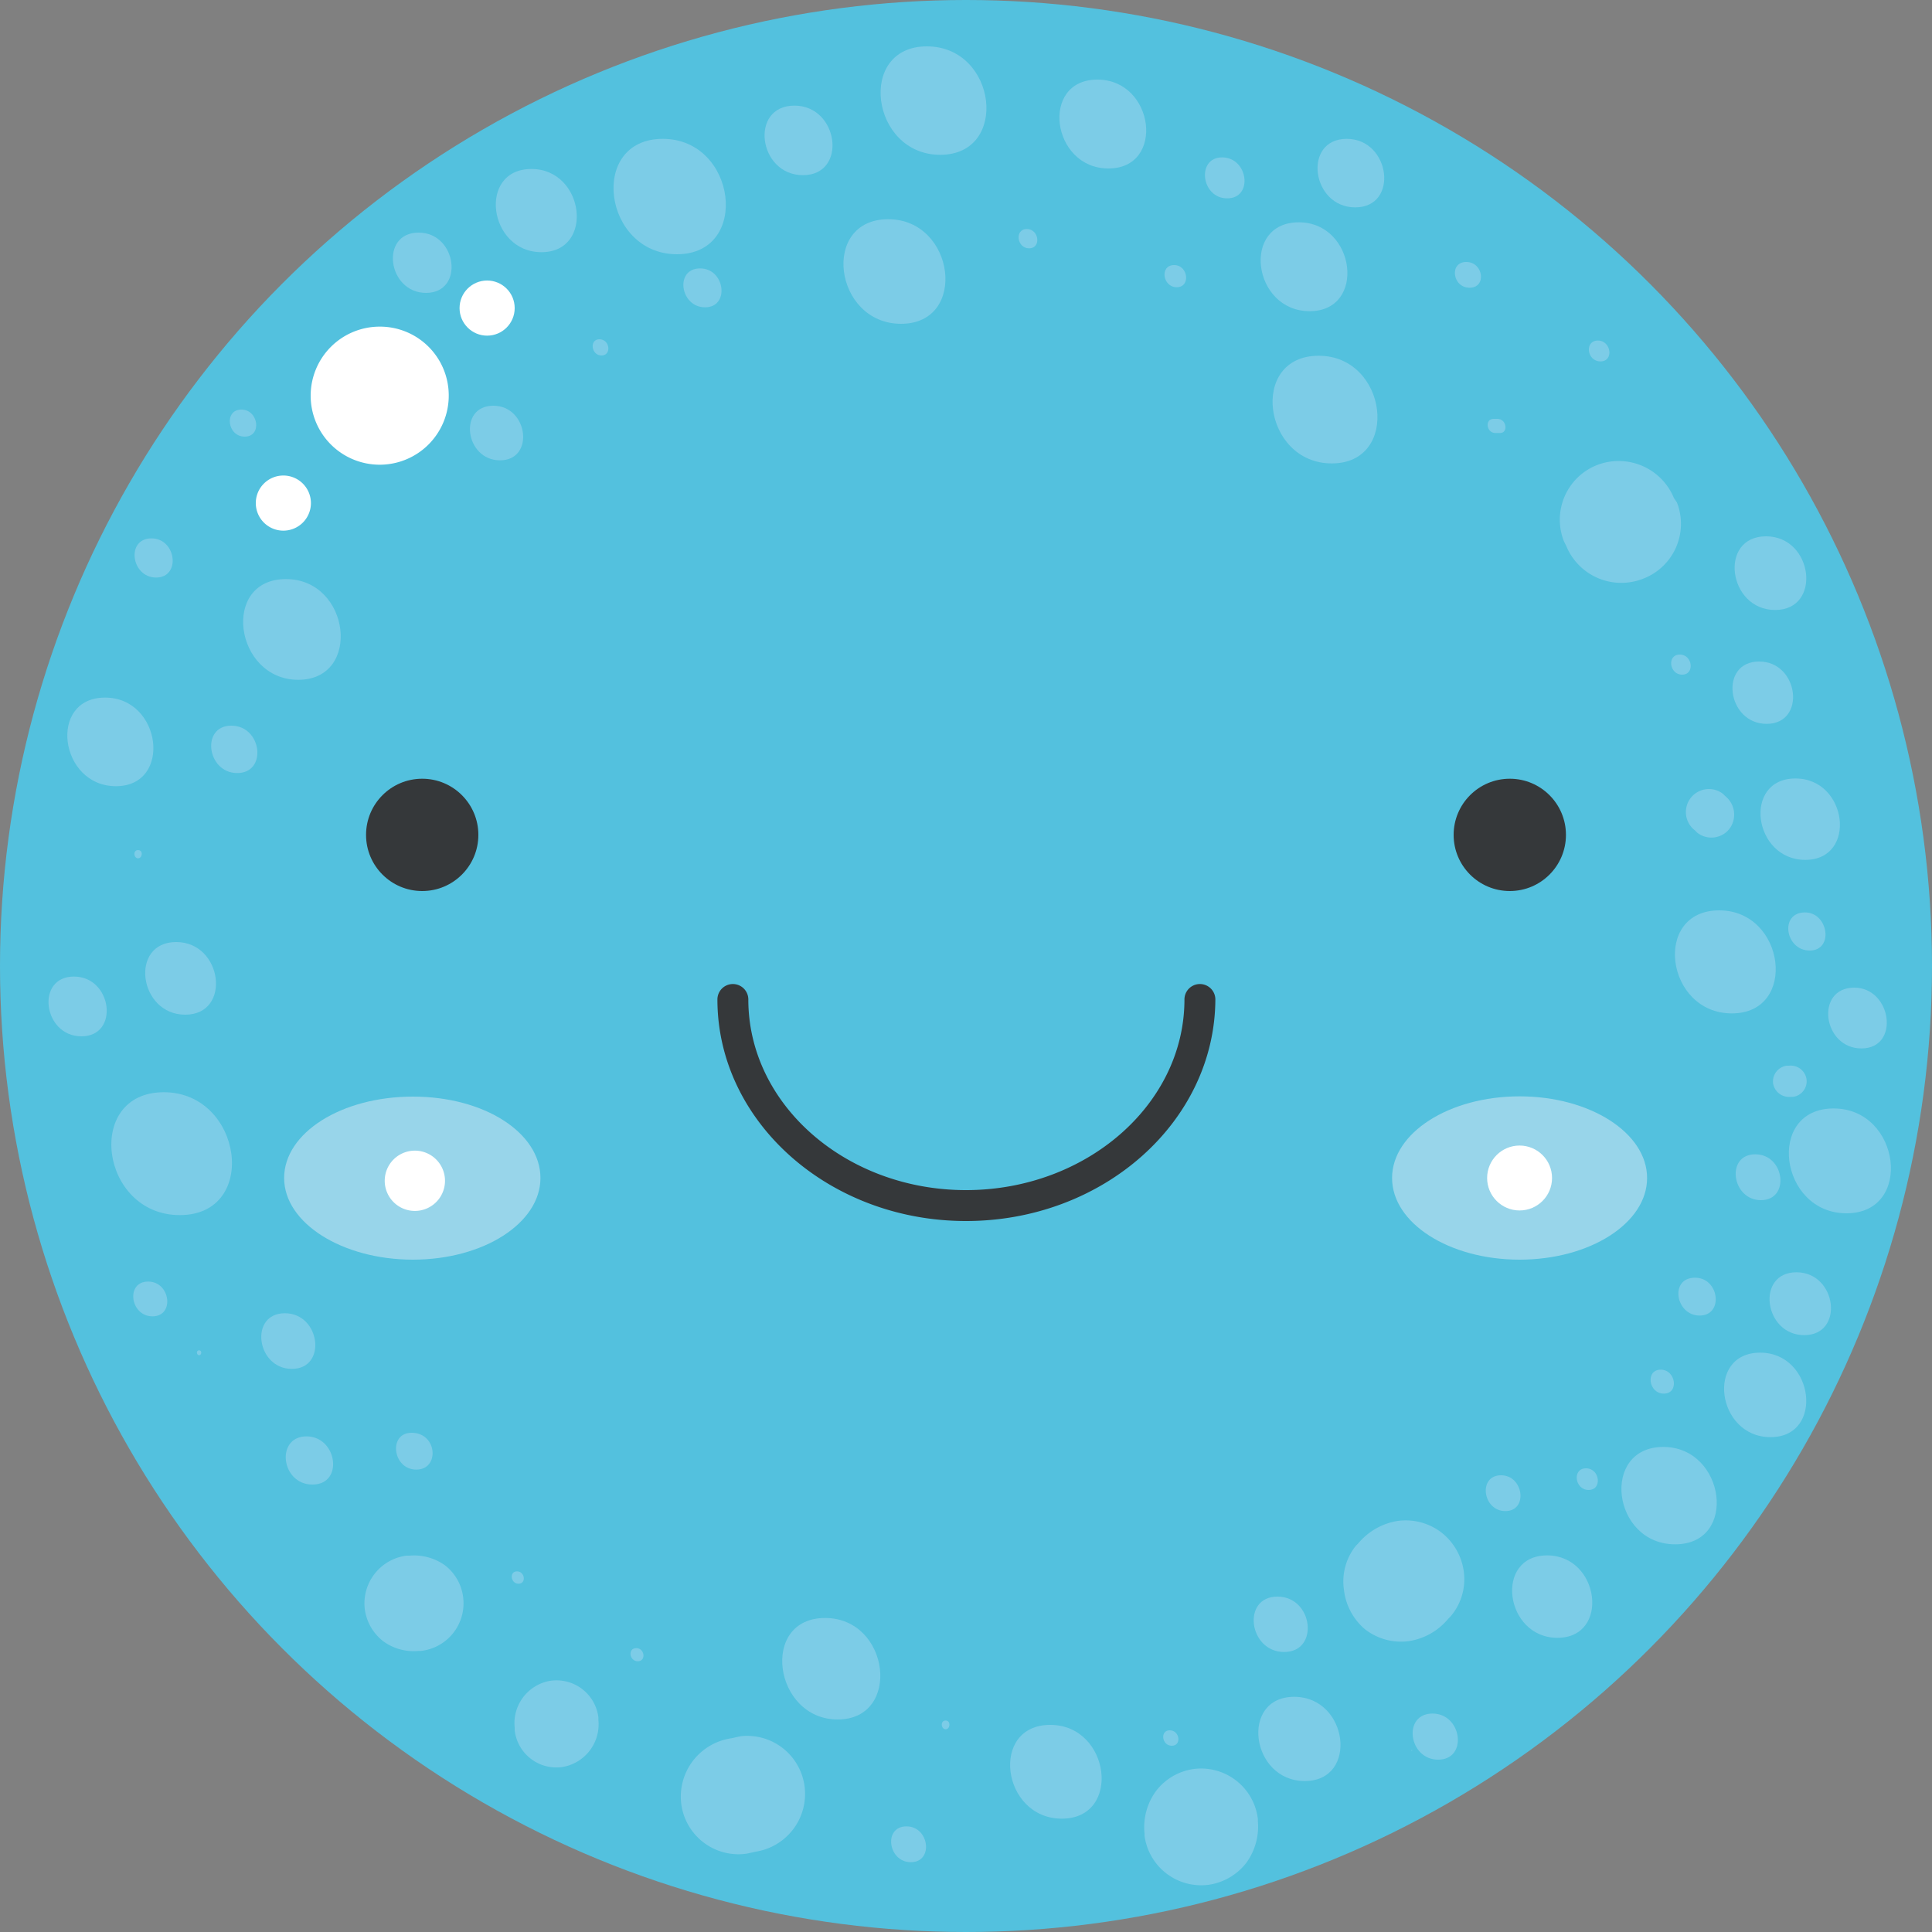 <svg id="Calque_1" data-name="Calque 1" xmlns="http://www.w3.org/2000/svg" viewBox="0 0 75 75"><rect x="0" y="0" width="75" height="75" fill="#808080" stroke="none"/><defs><style>.cls-1{fill:#53c1de;}.cls-2{fill:#35383a;}.cls-3{fill:#98d5ea;}.cls-4{fill:none;stroke:#ea5555;stroke-linecap:round;stroke-linejoin:round;stroke-width:0;}.cls-5{fill:#fff;}.cls-6{fill:#7ccce7;}</style></defs><title>circle-blue</title><circle class="cls-1" cx="37.5" cy="37.5" r="37.5"/><circle class="cls-2" cx="16.39" cy="32.41" r="2.18"/><circle class="cls-2" cx="58.61" cy="32.41" r="2.18"/><path class="cls-2" d="M37.52,47.23c-5.32,0-9.65-3.86-9.65-8.6a.6.6,0,0,1,1.2,0c0,4.08,3.79,7.4,8.45,7.4S46,42.71,46,38.63a.6.6,0,1,1,1.2,0C47.18,43.37,42.85,47.23,37.52,47.23Z" transform="translate(-0.02 0.17)"/><path class="cls-3" d="M21,45.56c0,1.75-2.21,3.17-4.95,3.17s-5-1.42-5-3.17,2.22-3.16,5-3.16S21,43.81,21,45.56Z" transform="translate(-0.02 0.17)"/><ellipse class="cls-3" cx="58.99" cy="45.73" rx="4.95" ry="3.17"/><path class="cls-4" d="M61.91,14.74s0,0,0,0Z" transform="translate(-0.02 0.17)"/><path class="cls-4" d="M65.91,37.28a0,0,0,0,0,0,0Z" transform="translate(-0.02 0.17)"/><path class="cls-5" d="M17.44,15.19a2.68,2.68,0,1,1-2.68-2.68A2.67,2.67,0,0,1,17.44,15.19Z" transform="translate(-0.02 0.17)"/><circle class="cls-5" cx="18.91" cy="11.96" r="1.07"/><path class="cls-5" d="M12.09,19.36A1.07,1.07,0,1,1,11,18.29,1.07,1.07,0,0,1,12.09,19.36Z" transform="translate(-0.02 0.17)"/><path class="cls-6" d="M36,1.63c-2.73,0-2.18,4.21.52,4.21S38.73,1.63,36,1.63Z" transform="translate(-0.02 0.17)"/><path class="cls-6" d="M39.88,8.72c-.48,0-.39.75.09.75S40.36,8.72,39.88,8.72Z" transform="translate(-0.02 0.17)"/><path class="cls-6" d="M34.5,8.34c-2.64,0-2.11,4.06.5,4.06S37.1,8.34,34.5,8.34Z" transform="translate(-0.02 0.17)"/><path class="cls-6" d="M42.62,2.92c-2.24,0-1.79,3.45.43,3.45S44.84,2.92,42.62,2.92Z" transform="translate(-0.02 0.17)"/><path class="cls-6" d="M45.6,10.12c-.57,0-.45.86.1.86S46.15,10.12,45.6,10.12Z" transform="translate(-0.02 0.17)"/><path class="cls-6" d="M47.46,5.94c-1,0-.82,1.59.2,1.59S48.48,5.94,47.46,5.94Z" transform="translate(-0.02 0.17)"/><path class="cls-6" d="M52.3,5.22c-1.72,0-1.38,2.66.33,2.66S54,5.22,52.3,5.22Z" transform="translate(-0.02 0.17)"/><path class="cls-6" d="M50.44,8.46c-2.25,0-1.8,3.45.42,3.45S52.65,8.46,50.44,8.46Z" transform="translate(-0.02 0.17)"/><path class="cls-6" d="M51.21,13.64c-2.72,0-2.17,4.18.51,4.18S53.89,13.64,51.21,13.64Z" transform="translate(-0.02 0.17)"/><path class="cls-6" d="M56.94,10c-.67,0-.54,1,.13,1S57.61,10,56.94,10Z" transform="translate(-0.02 0.17)"/><path class="cls-6" d="M58.15,16.09H58c-.35,0-.28.55.07.55h.18C58.58,16.64,58.51,16.09,58.15,16.09Z" transform="translate(-0.02 0.17)"/><path class="cls-6" d="M65.12,19.34,65,19.16a2.32,2.32,0,0,0-3-1.27,2.28,2.28,0,0,0-1.27,2.95l.09.18a2.31,2.31,0,0,0,3,1.27A2.28,2.28,0,0,0,65.12,19.34Z" transform="translate(-0.02 0.17)"/><path class="cls-6" d="M62.05,13.05c-.53,0-.43.81.1.81S62.57,13.05,62.05,13.05Z" transform="translate(-0.02 0.17)"/><path class="cls-6" d="M65.23,25.24c-.51,0-.41.78.09.78S65.73,25.24,65.23,25.24Z" transform="translate(-0.02 0.17)"/><path class="cls-6" d="M68.31,25.51c-1.57,0-1.26,2.42.29,2.42S69.86,25.51,68.31,25.51Z" transform="translate(-0.02 0.17)"/><path class="cls-6" d="M67,30.74l-.09-.09a.89.89,0,1,0-1.1,1.41l.09.09A.89.89,0,0,0,67.16,32,.92.92,0,0,0,67,30.74Z" transform="translate(-0.02 0.17)"/><path class="cls-6" d="M69.72,30.05c-2.06,0-1.65,3.16.38,3.16S71.75,30.05,69.72,30.05Z" transform="translate(-0.02 0.17)"/><path class="cls-6" d="M70.09,35.25c-1,0-.77,1.48.18,1.48S71,35.25,70.09,35.25Z" transform="translate(-0.02 0.17)"/><path class="cls-6" d="M69.47,41.2h-.09a.62.62,0,0,0-.53.68.63.63,0,0,0,.68.53h.09a.61.61,0,0,0,.53-.68A.62.62,0,0,0,69.47,41.2Z" transform="translate(-0.02 0.17)"/><path class="cls-6" d="M72.08,39.47H72c-.08,0-.06.13,0,.13h.09C72.18,39.6,72.16,39.47,72.08,39.47Z" transform="translate(-0.02 0.17)"/><path class="cls-6" d="M66.76,35.17c-2.61,0-2.09,4,.49,4S69.33,35.17,66.76,35.17Z" transform="translate(-0.02 0.17)"/><path class="cls-6" d="M68.16,44.64c-1.16,0-.92,1.78.22,1.78S69.31,44.64,68.16,44.64Z" transform="translate(-0.02 0.17)"/><path class="cls-6" d="M72,38.17c-1.53,0-1.23,2.36.28,2.36S73.46,38.17,72,38.17Z" transform="translate(-0.02 0.17)"/><path class="cls-6" d="M71.2,42.86c-2.64,0-2.11,4.07.5,4.07S73.81,42.86,71.2,42.86Z" transform="translate(-0.02 0.17)"/><path class="cls-6" d="M69.76,49.22c-1.59,0-1.27,2.44.3,2.44S71.33,49.22,69.76,49.22Z" transform="translate(-0.02 0.17)"/><path class="cls-6" d="M64.49,53c-.6,0-.48.93.12.93S65.08,53,64.49,53Z" transform="translate(-0.02 0.17)"/><path class="cls-6" d="M68.35,52.34c-2.13,0-1.7,3.28.4,3.28S70.45,52.34,68.35,52.34Z" transform="translate(-0.02 0.17)"/><path class="cls-6" d="M65.82,49.43c-1,0-.76,1.47.18,1.47S66.77,49.43,65.82,49.43Z" transform="translate(-0.02 0.17)"/><path class="cls-6" d="M61.59,56.83c-.55,0-.44.84.1.84S62.13,56.83,61.59,56.83Z" transform="translate(-0.02 0.17)"/><path class="cls-6" d="M64.59,56c-2.45,0-2,3.78.46,3.78S67,56,64.59,56Z" transform="translate(-0.02 0.17)"/><path class="cls-6" d="M60.08,60.21c-2.07,0-1.65,3.2.4,3.2S62.13,60.21,60.08,60.21Z" transform="translate(-0.02 0.17)"/><path class="cls-6" d="M58.29,57.1c-.9,0-.72,1.39.17,1.39S59.17,57.1,58.29,57.1Z" transform="translate(-0.02 0.17)"/><path class="cls-6" d="M55.63,66.35c-1.17,0-.94,1.79.22,1.79S56.78,66.35,55.63,66.35Z" transform="translate(-0.02 0.17)"/><path class="cls-6" d="M56.85,60.88A2.32,2.32,0,0,0,56,59.34a2.28,2.28,0,0,0-1.71-.47,2.51,2.51,0,0,0-1.54.87l-.09.09a2.21,2.21,0,0,0-.47,1.7A2.35,2.35,0,0,0,53,63.07a2.27,2.27,0,0,0,1.7.47,2.46,2.46,0,0,0,1.54-.87l.09-.09A2.22,2.22,0,0,0,56.85,60.88Z" transform="translate(-0.02 0.17)"/><path class="cls-6" d="M50.26,65.7c-2.12,0-1.69,3.27.41,3.27S52.37,65.7,50.26,65.7Z" transform="translate(-0.02 0.17)"/><path class="cls-6" d="M54.82,67.76s0,.06,0,.06S54.86,67.76,54.82,67.76Z" transform="translate(-0.02 0.17)"/><path class="cls-6" d="M49.61,61.81c-1.4,0-1.12,2.15.26,2.15S51,61.81,49.61,61.81Z" transform="translate(-0.02 0.17)"/><path class="cls-6" d="M45.43,67c-.39,0-.31.6.08.6S45.82,67,45.43,67Z" transform="translate(-0.02 0.17)"/><path class="cls-6" d="M46.38,68.5a2.22,2.22,0,0,0-1.47.84A2.37,2.37,0,0,0,44.45,71v.09A2.22,2.22,0,0,0,46.92,73a2.26,2.26,0,0,0,1.47-.84,2.38,2.38,0,0,0,.46-1.63v-.09A2.22,2.22,0,0,0,46.38,68.5Z" transform="translate(-0.02 0.17)"/><path class="cls-6" d="M40.79,66.79c-2.37,0-1.89,3.64.45,3.64S43.13,66.79,40.79,66.79Z" transform="translate(-0.02 0.17)"/><path class="cls-6" d="M36.73,66.62c-.22,0-.18.34,0,.34S36.94,66.62,36.73,66.62Z" transform="translate(-0.02 0.17)"/><path class="cls-6" d="M35.21,70.73c-.91,0-.72,1.39.17,1.39S36.1,70.73,35.21,70.73Z" transform="translate(-0.02 0.17)"/><path class="cls-6" d="M31.26,69.23a2.25,2.25,0,0,0-2.49-2l-.36.08a2.29,2.29,0,0,0-1.95,2.49A2.24,2.24,0,0,0,29,71.79l.37-.08A2.27,2.27,0,0,0,31.26,69.23Z" transform="translate(-0.02 0.17)"/><path class="cls-6" d="M32.05,62.64c-2.55,0-2,3.94.49,3.94S34.58,62.64,32.05,62.64Z" transform="translate(-0.02 0.17)"/><path class="cls-6" d="M24.72,63.81c-.34,0-.27.51.06.51S25.05,63.81,24.72,63.81Z" transform="translate(-0.02 0.17)"/><path class="cls-6" d="M21.37,65.08A1.67,1.67,0,0,0,20,66.9V67a1.63,1.63,0,0,0,1.82,1.43,1.68,1.68,0,0,0,1.43-1.83V66.5A1.64,1.64,0,0,0,21.37,65.08Z" transform="translate(-0.02 0.17)"/><path class="cls-6" d="M18,61.84a1.85,1.85,0,0,0-.7-1.24,2.06,2.06,0,0,0-1.38-.38H15.8a1.87,1.87,0,0,0-1.62,2.07,1.89,1.89,0,0,0,.7,1.24,2,2,0,0,0,1.38.39h.09A1.86,1.86,0,0,0,18,61.84Z" transform="translate(-0.02 0.17)"/><path class="cls-6" d="M20.09,60.83c-.31,0-.25.48.06.48S20.4,60.83,20.09,60.83Z" transform="translate(-0.02 0.17)"/><path class="cls-6" d="M16,55.45c-.92,0-.74,1.43.18,1.43S17,55.45,16,55.45Z" transform="translate(-0.02 0.17)"/><path class="cls-6" d="M11.92,55.59c-1.21,0-1,1.87.23,1.87S13.11,55.59,11.92,55.59Z" transform="translate(-0.02 0.17)"/><path class="cls-6" d="M7.75,52.25c-.13,0-.1.19,0,.19S7.87,52.25,7.75,52.25Z" transform="translate(-0.02 0.17)"/><path class="cls-6" d="M11.08,50.81c-1.4,0-1.11,2.16.27,2.16S12.46,50.81,11.08,50.81Z" transform="translate(-0.02 0.17)"/><path class="cls-6" d="M6.38,42.23C3.28,42.23,3.9,47,7,47S9.44,42.23,6.38,42.23Z" transform="translate(-0.02 0.17)"/><path class="cls-6" d="M5.77,49.58c-.88,0-.7,1.35.17,1.35S6.64,49.58,5.77,49.58Z" transform="translate(-0.02 0.17)"/><path class="cls-6" d="M2.89,37.74c-1.5,0-1.2,2.32.29,2.32S4.38,37.74,2.89,37.74Z" transform="translate(-0.02 0.17)"/><path class="cls-6" d="M6.86,36.4c-1.83,0-1.46,2.82.35,2.82S8.67,36.4,6.86,36.4Z" transform="translate(-0.02 0.17)"/><path class="cls-6" d="M5.38,32.83c-.21,0-.17.32,0,.32S5.59,32.83,5.38,32.83Z" transform="translate(-0.02 0.17)"/><path class="cls-6" d="M4.1,26.91c-2.23,0-1.78,3.44.42,3.44S6.3,26.91,4.1,26.91Z" transform="translate(-0.02 0.17)"/><path class="cls-6" d="M9,28c-1.19,0-.95,1.84.23,1.84S10.19,28,9,28Z" transform="translate(-0.02 0.17)"/><path class="cls-6" d="M10.57,24.26c-.13,0-.11.2,0,.2S10.69,24.26,10.57,24.26Z" transform="translate(-0.02 0.17)"/><path class="cls-6" d="M5.9,20.73c-1,0-.79,1.52.18,1.52S6.87,20.73,5.9,20.73Z" transform="translate(-0.02 0.17)"/><path class="cls-6" d="M9.39,15.73c-.68,0-.55,1.05.13,1.05S10.06,15.73,9.39,15.73Z" transform="translate(-0.02 0.17)"/><path class="cls-6" d="M11.12,22.31c-2.54,0-2,3.91.48,3.91S13.63,22.31,11.12,22.31Z" transform="translate(-0.02 0.17)"/><path class="cls-6" d="M19.17,15.58c-1.38,0-1.1,2.12.26,2.12S20.53,15.58,19.17,15.58Z" transform="translate(-0.02 0.17)"/><path class="cls-6" d="M16.27,8.86c-1.52,0-1.21,2.34.29,2.34S17.77,8.86,16.27,8.86Z" transform="translate(-0.02 0.17)"/><path class="cls-6" d="M20.65,6.39c-2.1,0-1.68,3.23.39,3.23S22.72,6.39,20.65,6.39Z" transform="translate(-0.02 0.17)"/><path class="cls-6" d="M23.29,13c-.4,0-.32.63.08.63S23.7,13,23.29,13Z" transform="translate(-0.02 0.17)"/><path class="cls-6" d="M27.2,10.25c-1,0-.78,1.51.19,1.51S28.17,10.25,27.2,10.25Z" transform="translate(-0.02 0.17)"/><path class="cls-6" d="M25.75,5.22c-2.91,0-2.32,4.48.55,4.48S28.62,5.22,25.75,5.22Z" transform="translate(-0.02 0.17)"/><path class="cls-6" d="M30.86,3.93c-1.76,0-1.41,2.7.33,2.7S32.59,3.93,30.86,3.93Z" transform="translate(-0.02 0.17)"/><path class="cls-6" d="M68.58,20.65c-1.86,0-1.48,2.86.35,2.86S70.41,20.65,68.58,20.65Z" transform="translate(-0.02 0.17)"/><circle class="cls-5" cx="58.99" cy="45.73" r="1.26"/><path class="cls-5" d="M17.29,45.56a1.17,1.17,0,1,1-2.33,0,1.17,1.17,0,0,1,2.33,0Z" transform="translate(-0.02 0.17)"/></svg>